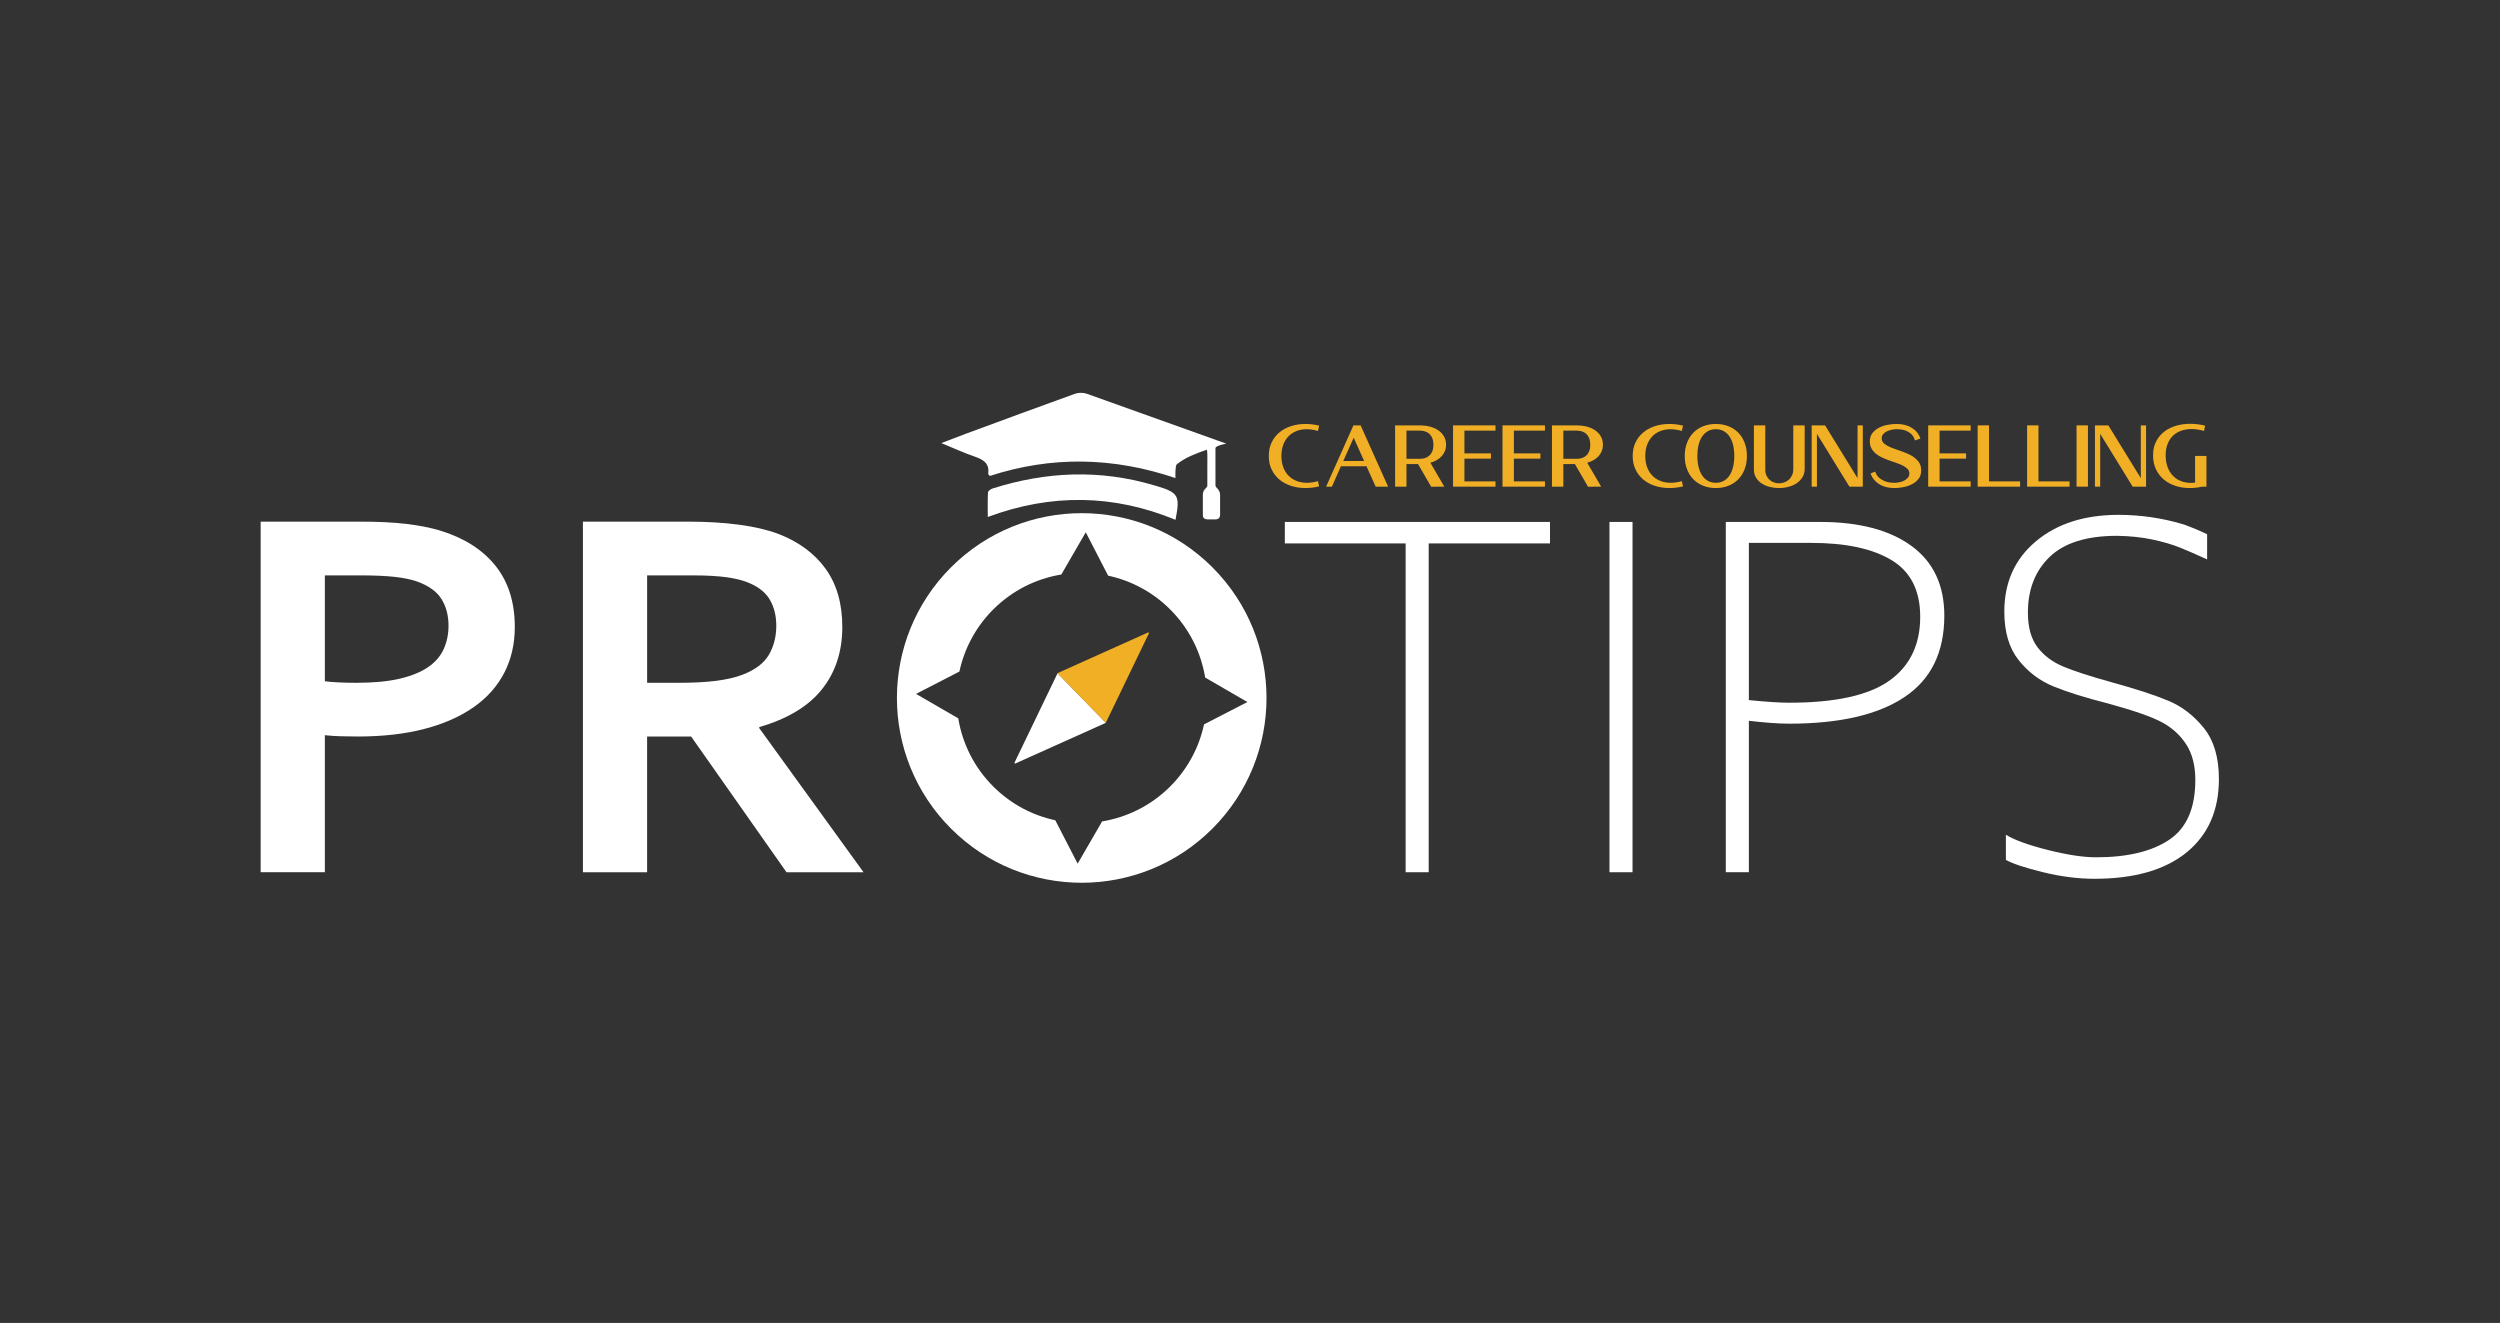 <?xml version="1.0" encoding="UTF-8"?>
<svg xmlns="http://www.w3.org/2000/svg" xmlns:xlink="http://www.w3.org/1999/xlink" version="1.1" id="Layer_1" x="0px" y="0px" width="612px" height="323.859px" viewBox="0 0 612 323.859" xml:space="preserve">
<rect x="0" y="0" width="612" height="323.859" fill="#333333" stroke="none"/>
<g>
	<g>
		<g>
			<path fill="#FFFFFF" d="M87.54,180.298c-1.411,0-2.801-0.021-4.169-0.064c-1.369-0.043-2.652-0.128-3.848-0.257v33.544H63.808     v-85.819h24.758c4.147,0,7.771,0.183,10.871,0.545c3.1,0.364,5.869,0.909,8.306,1.635c5.858,1.796,10.369,4.662,13.533,8.595     c3.164,3.935,4.746,8.938,4.746,15.009c0,4.149-0.856,7.879-2.566,11.193c-1.711,3.314-4.212,6.125-7.504,8.434     c-3.293,2.309-7.312,4.084-12.058,5.324C99.149,179.679,93.697,180.298,87.54,180.298z M79.523,166.766     c0.898,0.128,2.042,0.224,3.432,0.288c1.389,0.065,2.832,0.097,4.329,0.097c4.233,0,7.782-0.342,10.647-1.026     c2.864-0.684,5.173-1.636,6.927-2.854c1.753-1.219,3.015-2.694,3.784-4.426c0.77-1.731,1.155-3.623,1.155-5.676     c0-2.523-0.577-4.704-1.732-6.542c-1.155-1.839-3.165-3.272-6.029-4.298c-1.497-0.513-3.346-0.886-5.548-1.122     c-2.203-0.235-4.906-0.353-8.113-0.353h-8.851V166.766z"></path>
			<path fill="#FFFFFF" d="M206.198,153.488c0,5.987-1.658,11.064-4.971,15.233c-3.314,4.17-8.435,7.26-15.362,9.268v0.257     l25.527,35.277h-18.857l-23.347-33.224h-10.775v33.224H142.7v-85.819h26.105c4.318,0,8.338,0.247,12.058,0.737     c3.72,0.492,6.905,1.231,9.557,2.213c5.045,1.924,8.936,4.779,11.673,8.562C204.829,143.002,206.198,147.759,206.198,153.488z      M166.175,167.15c3.592,0,6.638-0.161,9.14-0.482c2.501-0.32,4.607-0.801,6.317-1.442c3.164-1.197,5.356-2.833,6.574-4.907     c1.219-2.073,1.828-4.457,1.828-7.151c0-2.309-0.481-4.351-1.443-6.126c-0.962-1.773-2.597-3.175-4.906-4.201     c-1.497-0.683-3.379-1.187-5.644-1.507c-2.267-0.321-5.067-0.481-8.402-0.481h-11.224v26.297H166.175z"></path>
			<path fill="#FFFFFF" d="M344.098,133.028h-29.569v-5.259h64.909v5.259h-29.696v80.494h-5.644V133.028z"></path>
			<path fill="#FFFFFF" d="M393.999,127.769h5.644v85.754h-5.644V127.769z"></path>
			<path fill="#FFFFFF" d="M445.502,127.769c9.578,0,17.051,1.955,22.418,5.868c5.365,3.912,8.049,9.61,8.049,17.093     c0,8.937-3.251,15.576-9.749,19.914c-6.501,4.341-15.907,6.511-28.221,6.511c-2.566,0-5.859-0.235-9.877-0.706v37.073h-5.644     v-85.754H445.502z M470.068,150.987c0-6.414-2.331-11.032-6.992-13.854c-4.661-2.822-11.224-4.233-19.69-4.233h-15.265v38.484     c4.275,0.428,7.568,0.641,9.877,0.641c11.289,0,19.455-1.796,24.501-5.388C467.544,163.046,470.068,157.829,470.068,150.987z"></path>
			<path fill="#FFFFFF" d="M491.041,210.509v-6.157c2.095,1.283,5.516,2.523,10.262,3.72c4.746,1.197,8.68,1.796,11.802,1.796     c7.697,0,13.672-1.432,17.928-4.298c4.254-2.864,6.382-7.738,6.382-14.624c0-3.464-0.716-6.327-2.148-8.595     c-1.434-2.265-3.389-4.083-5.87-5.451c-2.48-1.368-6.927-2.929-13.341-4.683c-5.559-1.411-10.028-2.811-13.405-4.201     c-3.379-1.389-6.222-3.549-8.531-6.479c-2.309-2.927-3.464-6.873-3.464-11.833c0-7.141,2.576-12.871,7.729-17.189     c5.152-4.319,11.898-6.479,20.236-6.479c5.473,0,10.818,0.792,16.035,2.374c2.095,0.77,3.977,1.561,5.644,2.373v6.157     c-2.608-1.196-4.842-2.169-6.702-2.918c-1.861-0.748-4.105-1.4-6.735-1.957c-2.629-0.555-5.506-0.854-8.627-0.898     c-7.397,0-12.882,1.711-16.451,5.131c-3.571,3.422-5.356,7.975-5.356,13.662c0,3.592,0.78,6.414,2.341,8.466     c1.56,2.052,3.666,3.635,6.318,4.746c2.65,1.112,6.606,2.395,11.865,3.848c5.901,1.625,10.519,3.133,13.854,4.521     c3.335,1.39,6.231,3.615,8.692,6.67c2.458,3.058,3.688,7.216,3.688,12.475c0,7.697-2.641,13.694-7.921,17.991     c-5.282,4.297-12.797,6.446-22.546,6.446c-4.019,0-8.21-0.535-12.571-1.604C495.787,212.455,492.751,211.449,491.041,210.509z"></path>
		</g>
		<g>
			<g>
				<path fill="#FFFFFF" d="M297.544,109.504c-0.017,3.098-0.017,6.196,0.004,9.294c0.001,0.216,0.15,0.487,0.317,0.637      c0.539,0.483,0.813,1.06,0.813,1.779c-0.002,1.569,0.005,3.138,0.001,4.707c-0.003,0.845-0.353,1.212-1.179,1.229      c-0.655,0.014-1.311,0.02-1.966-0.003c-0.702-0.025-1.07-0.389-1.075-1.083c-0.013-1.668-0.004-3.336,0.001-5.005      c0.002-0.658,0.298-1.171,0.78-1.608c0.154-0.14,0.313-0.375,0.315-0.568c0.019-2.86,0.012-5.72,0.01-8.58      c0-0.057-0.023-0.115-0.059-0.277"></path>
				<path fill="#FFFFFF" d="M300.199,108.609c-3.208,0.623-2.978,1.101-3.027,3.136c-0.088,3.626-0.289-1.003-0.547,2.612      c-0.426-6.152,2.002,1.581-0.89,1.507c0-2.046,0-4.089,0-6.271c0.529,0.111,0.904,0.11,1.222,0.262      c1.099,0.526-0.564,5.405-0.526,3.321c0.063-3.415-0.732,1.457-0.735-1.96c0-0.299-0.112-0.597-0.22-1.14      c-2.671,0.921-5.189,1.855-7.341,3.539c-0.317,0.248-0.316,0.964-0.37,1.473c-0.06,0.565-0.014,1.141-0.014,1.944      c-15.294-5.187-30.449-5.413-45.457-0.51c-0.27-0.361-0.397-0.454-0.387-0.528c0.368-2.556-1.179-3.487-3.287-4.214      c-2.655-0.915-5.218-2.096-8.191-3.313c2.23-0.85,4.099-1.582,5.981-2.276c8.909-3.284,17.812-6.583,26.747-9.795      c0.855-0.307,2.004-0.312,2.864-0.015"></path>
				<path fill="#FFFFFF" d="M241.807,126.555c0-2.209-0.054-4.113,0.05-6.008c0.019-0.34,0.638-0.805,1.067-0.942      c13.158-4.187,26.394-4.757,39.714-0.767c0.205,0.061,0.411,0.117,0.615,0.178c5.236,1.581,5.665,2.336,4.512,8.239      C272.638,121.005,257.366,120.774,241.807,126.555z"></path>
			</g>
			<g>
				<path fill="#FFFFFF" d="M270.72,176.943c-7.51,3.374-14.863,6.677-22.217,9.981c-0.066-0.045-0.132-0.09-0.199-0.135      c3.501-7.267,7.002-14.534,10.592-21.986C262.871,168.884,266.735,172.851,270.72,176.943z"></path>
				<path fill="#F1AF26" d="M258.852,164.794c7.522-3.379,14.888-6.688,22.253-9.997c0.066,0.045,0.133,0.09,0.199,0.135      c-3.507,7.279-7.014,14.558-10.61,22.022C266.714,172.867,262.844,168.893,258.852,164.794z"></path>
			</g>
			<path fill="#FFFFFF" d="M232.816,202.849c17.667,17.667,46.31,17.667,63.976,0c17.667-17.667,17.667-46.31,0-63.976     c-17.667-17.667-46.31-17.667-63.976,0C215.15,156.539,215.15,185.182,232.816,202.849z M265.797,130.302l5.473,10.617     c5.569,1.197,10.87,3.951,15.198,8.278c4.707,4.707,7.554,10.566,8.557,16.669l10.338,5.987l-10.617,5.473     c-1.197,5.569-3.951,10.87-8.278,15.198c-4.707,4.707-10.566,7.554-16.669,8.557l-5.987,10.338l-5.474-10.617     c-5.569-1.197-10.87-3.951-15.197-8.278c-4.707-4.707-7.554-10.566-8.557-16.669l-10.338-5.987l10.617-5.474     c1.197-5.569,3.951-10.87,8.278-15.197c4.707-4.707,10.566-7.554,16.669-8.557L265.797,130.302z"></path>
		</g>
	</g>
	<g>
		<path fill="#F1AF26" d="M322.92,104.195l-0.278,1.307c-0.986-0.286-1.907-0.428-2.764-0.428c-0.915,0-1.75,0.15-2.507,0.45    c-0.757,0.3-1.407,0.728-1.95,1.285c-0.543,0.557-0.968,1.243-1.275,2.057c-0.307,0.815-0.461,1.736-0.461,2.764    c0,1.029,0.153,1.95,0.461,2.764c0.307,0.815,0.736,1.5,1.286,2.057c0.55,0.557,1.207,0.986,1.971,1.286    c0.764,0.3,1.604,0.45,2.518,0.45c0.871,0,1.779-0.136,2.721-0.407l0.278,1.285c-0.571,0.142-1.136,0.246-1.693,0.311    c-0.557,0.064-1.107,0.097-1.65,0.097c-1.243,0-2.411-0.175-3.504-0.525c-1.093-0.35-2.043-0.861-2.85-1.532    c-0.807-0.671-1.447-1.493-1.918-2.465c-0.471-0.971-0.707-2.078-0.707-3.321c0-1.243,0.232-2.35,0.696-3.321    c0.464-0.971,1.104-1.793,1.918-2.465c0.814-0.671,1.764-1.182,2.85-1.532c1.086-0.35,2.25-0.525,3.493-0.525    c0.543,0,1.096,0.032,1.661,0.097C321.781,103.949,322.349,104.053,322.92,104.195z"></path>
		<path fill="#F1AF26" d="M331.321,104.131h1.757l6.729,15h-3.043l-2.25-4.993h-6.257l-2.207,4.993h-1.414L331.321,104.131z     M333.935,112.852l-2.55-5.7l-2.55,5.7H333.935z"></path>
		<path fill="#F1AF26" d="M341.521,119.131v-15h6.107c0.814,0,1.604,0.097,2.368,0.289c0.764,0.193,1.443,0.486,2.036,0.879    c0.593,0.393,1.068,0.886,1.425,1.479c0.357,0.593,0.536,1.289,0.536,2.089c0,0.586-0.1,1.118-0.3,1.596    c-0.2,0.479-0.471,0.9-0.814,1.264s-0.747,0.675-1.211,0.932c-0.464,0.257-0.968,0.464-1.511,0.622l3.407,5.85l-3.214,0.021    l-3.214-5.55h-2.829v5.529H341.521z M344.306,105.417v6.9h3.322c0.471,0,0.907-0.071,1.307-0.214    c0.4-0.142,0.747-0.357,1.039-0.643c0.293-0.285,0.521-0.646,0.686-1.082c0.164-0.435,0.246-0.939,0.246-1.511    c0-0.586-0.082-1.093-0.246-1.521c-0.164-0.429-0.393-0.786-0.686-1.072c-0.293-0.285-0.64-0.5-1.039-0.643    c-0.4-0.142-0.836-0.214-1.307-0.214H344.306z"></path>
		<path fill="#F1AF26" d="M355.706,104.131h10.393v1.286h-7.607v5.571h6.493v1.285h-6.493v5.572h7.607v1.286h-10.393V104.131z"></path>
		<path fill="#F1AF26" d="M367.813,104.131h10.393v1.286h-7.607v5.571h6.493v1.285h-6.493v5.572h7.607v1.286h-10.393V104.131z"></path>
		<path fill="#F1AF26" d="M379.92,119.131v-15h6.107c0.814,0,1.604,0.097,2.368,0.289c0.764,0.193,1.443,0.486,2.036,0.879    c0.593,0.393,1.068,0.886,1.425,1.479c0.357,0.593,0.536,1.289,0.536,2.089c0,0.586-0.1,1.118-0.3,1.596    c-0.2,0.479-0.471,0.9-0.814,1.264s-0.747,0.675-1.211,0.932c-0.464,0.257-0.968,0.464-1.511,0.622l3.407,5.85l-3.214,0.021    l-3.214-5.55h-2.829v5.529H379.92z M382.706,105.417v6.9h3.322c0.471,0,0.907-0.071,1.307-0.214    c0.4-0.142,0.747-0.357,1.039-0.643c0.293-0.285,0.521-0.646,0.686-1.082c0.164-0.435,0.246-0.939,0.246-1.511    c0-0.586-0.082-1.093-0.246-1.521c-0.164-0.429-0.393-0.786-0.686-1.072c-0.293-0.285-0.64-0.5-1.039-0.643    c-0.4-0.142-0.836-0.214-1.307-0.214H382.706z"></path>
		<path fill="#F1AF26" d="M411.999,104.195l-0.279,1.307c-0.986-0.286-1.907-0.428-2.764-0.428c-0.915,0-1.75,0.15-2.507,0.45    c-0.757,0.3-1.407,0.728-1.95,1.285c-0.543,0.557-0.968,1.243-1.275,2.057c-0.307,0.815-0.461,1.736-0.461,2.764    c0,1.029,0.153,1.95,0.461,2.764c0.307,0.815,0.736,1.5,1.286,2.057c0.55,0.557,1.207,0.986,1.971,1.286    c0.764,0.3,1.603,0.45,2.518,0.45c0.871,0,1.779-0.136,2.721-0.407l0.279,1.285c-0.571,0.142-1.136,0.246-1.693,0.311    c-0.557,0.064-1.107,0.097-1.65,0.097c-1.243,0-2.411-0.175-3.504-0.525c-1.093-0.35-2.043-0.861-2.85-1.532    c-0.807-0.671-1.447-1.493-1.918-2.465c-0.471-0.971-0.707-2.078-0.707-3.321c0-1.243,0.232-2.35,0.696-3.321    c0.464-0.971,1.104-1.793,1.918-2.465c0.814-0.671,1.764-1.182,2.85-1.532c1.086-0.35,2.25-0.525,3.493-0.525    c0.543,0,1.096,0.032,1.661,0.097C410.86,103.949,411.428,104.053,411.999,104.195z"></path>
		<path fill="#F1AF26" d="M420.035,103.788c1.128,0,2.161,0.186,3.097,0.557c0.935,0.371,1.736,0.897,2.4,1.575    c0.664,0.679,1.182,1.5,1.553,2.465c0.371,0.964,0.557,2.047,0.557,3.246c0,1.2-0.186,2.282-0.557,3.246    c-0.371,0.964-0.893,1.786-1.564,2.465c-0.672,0.679-1.471,1.204-2.4,1.575c-0.929,0.371-1.957,0.557-3.086,0.557    c-1.129,0-2.157-0.186-3.086-0.557c-0.929-0.371-1.729-0.897-2.4-1.575c-0.672-0.679-1.193-1.5-1.564-2.465    c-0.372-0.964-0.557-2.046-0.557-3.246c0-1.2,0.186-2.282,0.557-3.246c0.371-0.964,0.889-1.786,1.554-2.465    c0.664-0.678,1.464-1.203,2.4-1.575C417.874,103.974,418.906,103.788,420.035,103.788z M420.035,118.188    c0.757,0,1.418-0.164,1.982-0.493c0.564-0.328,1.032-0.782,1.404-1.361c0.371-0.578,0.654-1.271,0.847-2.079    c0.193-0.807,0.289-1.682,0.289-2.625c0-0.957-0.093-1.836-0.279-2.636c-0.186-0.8-0.468-1.489-0.846-2.068    c-0.379-0.579-0.85-1.032-1.414-1.361c-0.565-0.328-1.225-0.493-1.982-0.493c-0.757,0-1.418,0.164-1.982,0.493    c-0.564,0.329-1.036,0.782-1.414,1.361c-0.379,0.578-0.661,1.268-0.846,2.068c-0.186,0.8-0.279,1.679-0.279,2.636    c0,0.943,0.096,1.818,0.289,2.625c0.193,0.807,0.475,1.5,0.847,2.079c0.371,0.579,0.843,1.032,1.414,1.361    C418.635,118.024,419.292,118.188,420.035,118.188z"></path>
		<path fill="#F1AF26" d="M432.142,104.131v10.843c0,0.557,0.097,1.043,0.289,1.457c0.193,0.415,0.446,0.761,0.761,1.039    c0.314,0.278,0.671,0.489,1.071,0.632c0.4,0.143,0.815,0.214,1.243,0.214c0.429,0,0.854-0.075,1.275-0.225    c0.421-0.151,0.796-0.371,1.125-0.664c0.328-0.293,0.592-0.661,0.793-1.104c0.2-0.443,0.3-0.964,0.3-1.564v-10.629h2.786v10.629    c0,0.786-0.182,1.475-0.547,2.068c-0.365,0.593-0.843,1.086-1.436,1.479c-0.593,0.393-1.264,0.686-2.014,0.879    c-0.75,0.193-1.518,0.289-2.304,0.289c-0.771,0-1.525-0.093-2.261-0.278c-0.736-0.186-1.39-0.468-1.961-0.847    c-0.571-0.378-1.032-0.85-1.382-1.414c-0.35-0.564-0.525-1.218-0.525-1.961v-10.843H432.142z"></path>
		<path fill="#F1AF26" d="M444.785,106.21v12.921h-1.286v-15h3.279l7.95,12.922v-12.922h1.286v15h-3.279L444.785,106.21z"></path>
		<path fill="#F1AF26" d="M457.728,108.052c0-0.829,0.217-1.514,0.654-2.057c0.435-0.543,0.978-0.978,1.629-1.307    c0.65-0.329,1.353-0.561,2.111-0.697c0.757-0.135,1.457-0.204,2.1-0.204c0.628,0,1.192,0.05,1.693,0.15    c0.5,0.1,0.947,0.236,1.339,0.407c0.393,0.171,0.736,0.364,1.029,0.578c0.293,0.215,0.547,0.429,0.761,0.643    c0.5,0.529,0.857,1.128,1.071,1.8l-1.35,0.45c-0.114-0.514-0.35-0.971-0.707-1.372c-0.3-0.343-0.75-0.657-1.35-0.943    c-0.6-0.286-1.429-0.428-2.486-0.428c-0.314,0-0.679,0.039-1.093,0.118c-0.415,0.079-0.804,0.204-1.168,0.375    c-0.364,0.171-0.675,0.4-0.932,0.686c-0.257,0.286-0.386,0.636-0.386,1.05c0,0.572,0.239,1.036,0.718,1.393    c0.478,0.357,1.075,0.675,1.789,0.954c0.714,0.278,1.489,0.554,2.325,0.825c0.835,0.271,1.611,0.604,2.325,0.996    s1.311,0.882,1.789,1.468c0.478,0.586,0.718,1.328,0.718,2.228c0,0.829-0.218,1.518-0.654,2.068    c-0.436,0.55-0.979,0.989-1.629,1.318c-0.65,0.329-1.353,0.565-2.111,0.707c-0.757,0.142-1.457,0.214-2.1,0.214    c-0.629,0-1.193-0.05-1.693-0.15c-0.5-0.1-0.947-0.235-1.339-0.407c-0.393-0.171-0.736-0.365-1.029-0.579    c-0.293-0.214-0.547-0.435-0.761-0.664c-0.5-0.514-0.857-1.107-1.071-1.778l1.136-0.45c0.142,0.514,0.414,0.971,0.814,1.371    c0.329,0.343,0.807,0.657,1.436,0.943s1.464,0.429,2.507,0.429c0.314,0,0.678-0.039,1.093-0.118    c0.414-0.078,0.807-0.207,1.178-0.386c0.371-0.179,0.686-0.415,0.943-0.707c0.257-0.292,0.386-0.646,0.386-1.06    c0-0.429-0.139-0.793-0.418-1.093c-0.279-0.3-0.643-0.568-1.093-0.804c-0.45-0.236-0.968-0.453-1.554-0.654    c-0.586-0.2-1.178-0.407-1.778-0.621s-1.193-0.453-1.779-0.718c-0.586-0.264-1.103-0.579-1.553-0.943    c-0.45-0.365-0.815-0.793-1.093-1.286C457.867,109.306,457.728,108.724,457.728,108.052z"></path>
		<path fill="#F1AF26" d="M472.021,104.131h10.393v1.286h-7.607v5.571h6.493v1.285h-6.493v5.572h7.607v1.286h-10.393V104.131z"></path>
		<path fill="#F1AF26" d="M484.128,104.131h2.786v13.715h7.607v1.286h-10.393V104.131z"></path>
		<path fill="#F1AF26" d="M496.235,104.131h2.786v13.715h7.607v1.286h-10.393V104.131z"></path>
		<path fill="#F1AF26" d="M511.128,104.131v15h-2.786v-15H511.128z"></path>
		<path fill="#F1AF26" d="M514.128,106.21v12.921h-1.286v-15h3.279l7.95,12.922v-12.922h1.286v15h-3.279L514.128,106.21z"></path>
		<path fill="#F1AF26" d="M539.821,104.195l-0.279,1.307c-0.529-0.157-1.047-0.275-1.553-0.353    c-0.507-0.078-1.004-0.118-1.489-0.118c-0.914,0-1.757,0.136-2.529,0.407c-0.771,0.272-1.44,0.675-2.004,1.211    c-0.565,0.536-1.007,1.207-1.329,2.014c-0.321,0.807-0.482,1.739-0.482,2.797c0,1.072,0.153,2.025,0.461,2.861    c0.307,0.835,0.736,1.543,1.286,2.122c0.55,0.578,1.207,1.017,1.972,1.318c0.764,0.3,1.603,0.45,2.518,0.45    c0.328,0,0.65-0.021,0.964-0.064v-6.536h2.786v7.522h-1.029c-0.529,0.114-1.047,0.2-1.553,0.257    c-0.507,0.057-1.011,0.086-1.511,0.086c-1.243,0-2.411-0.179-3.504-0.536c-1.093-0.357-2.043-0.875-2.85-1.554    c-0.807-0.679-1.447-1.514-1.918-2.507c-0.472-0.992-0.707-2.132-0.707-3.418c0-1.271,0.243-2.389,0.728-3.354    c0.486-0.964,1.139-1.768,1.961-2.411c0.821-0.643,1.782-1.128,2.882-1.458c1.1-0.328,2.271-0.493,3.514-0.493    C537.357,103.745,538.578,103.895,539.821,104.195z"></path>
	</g>
</g>
</svg>
